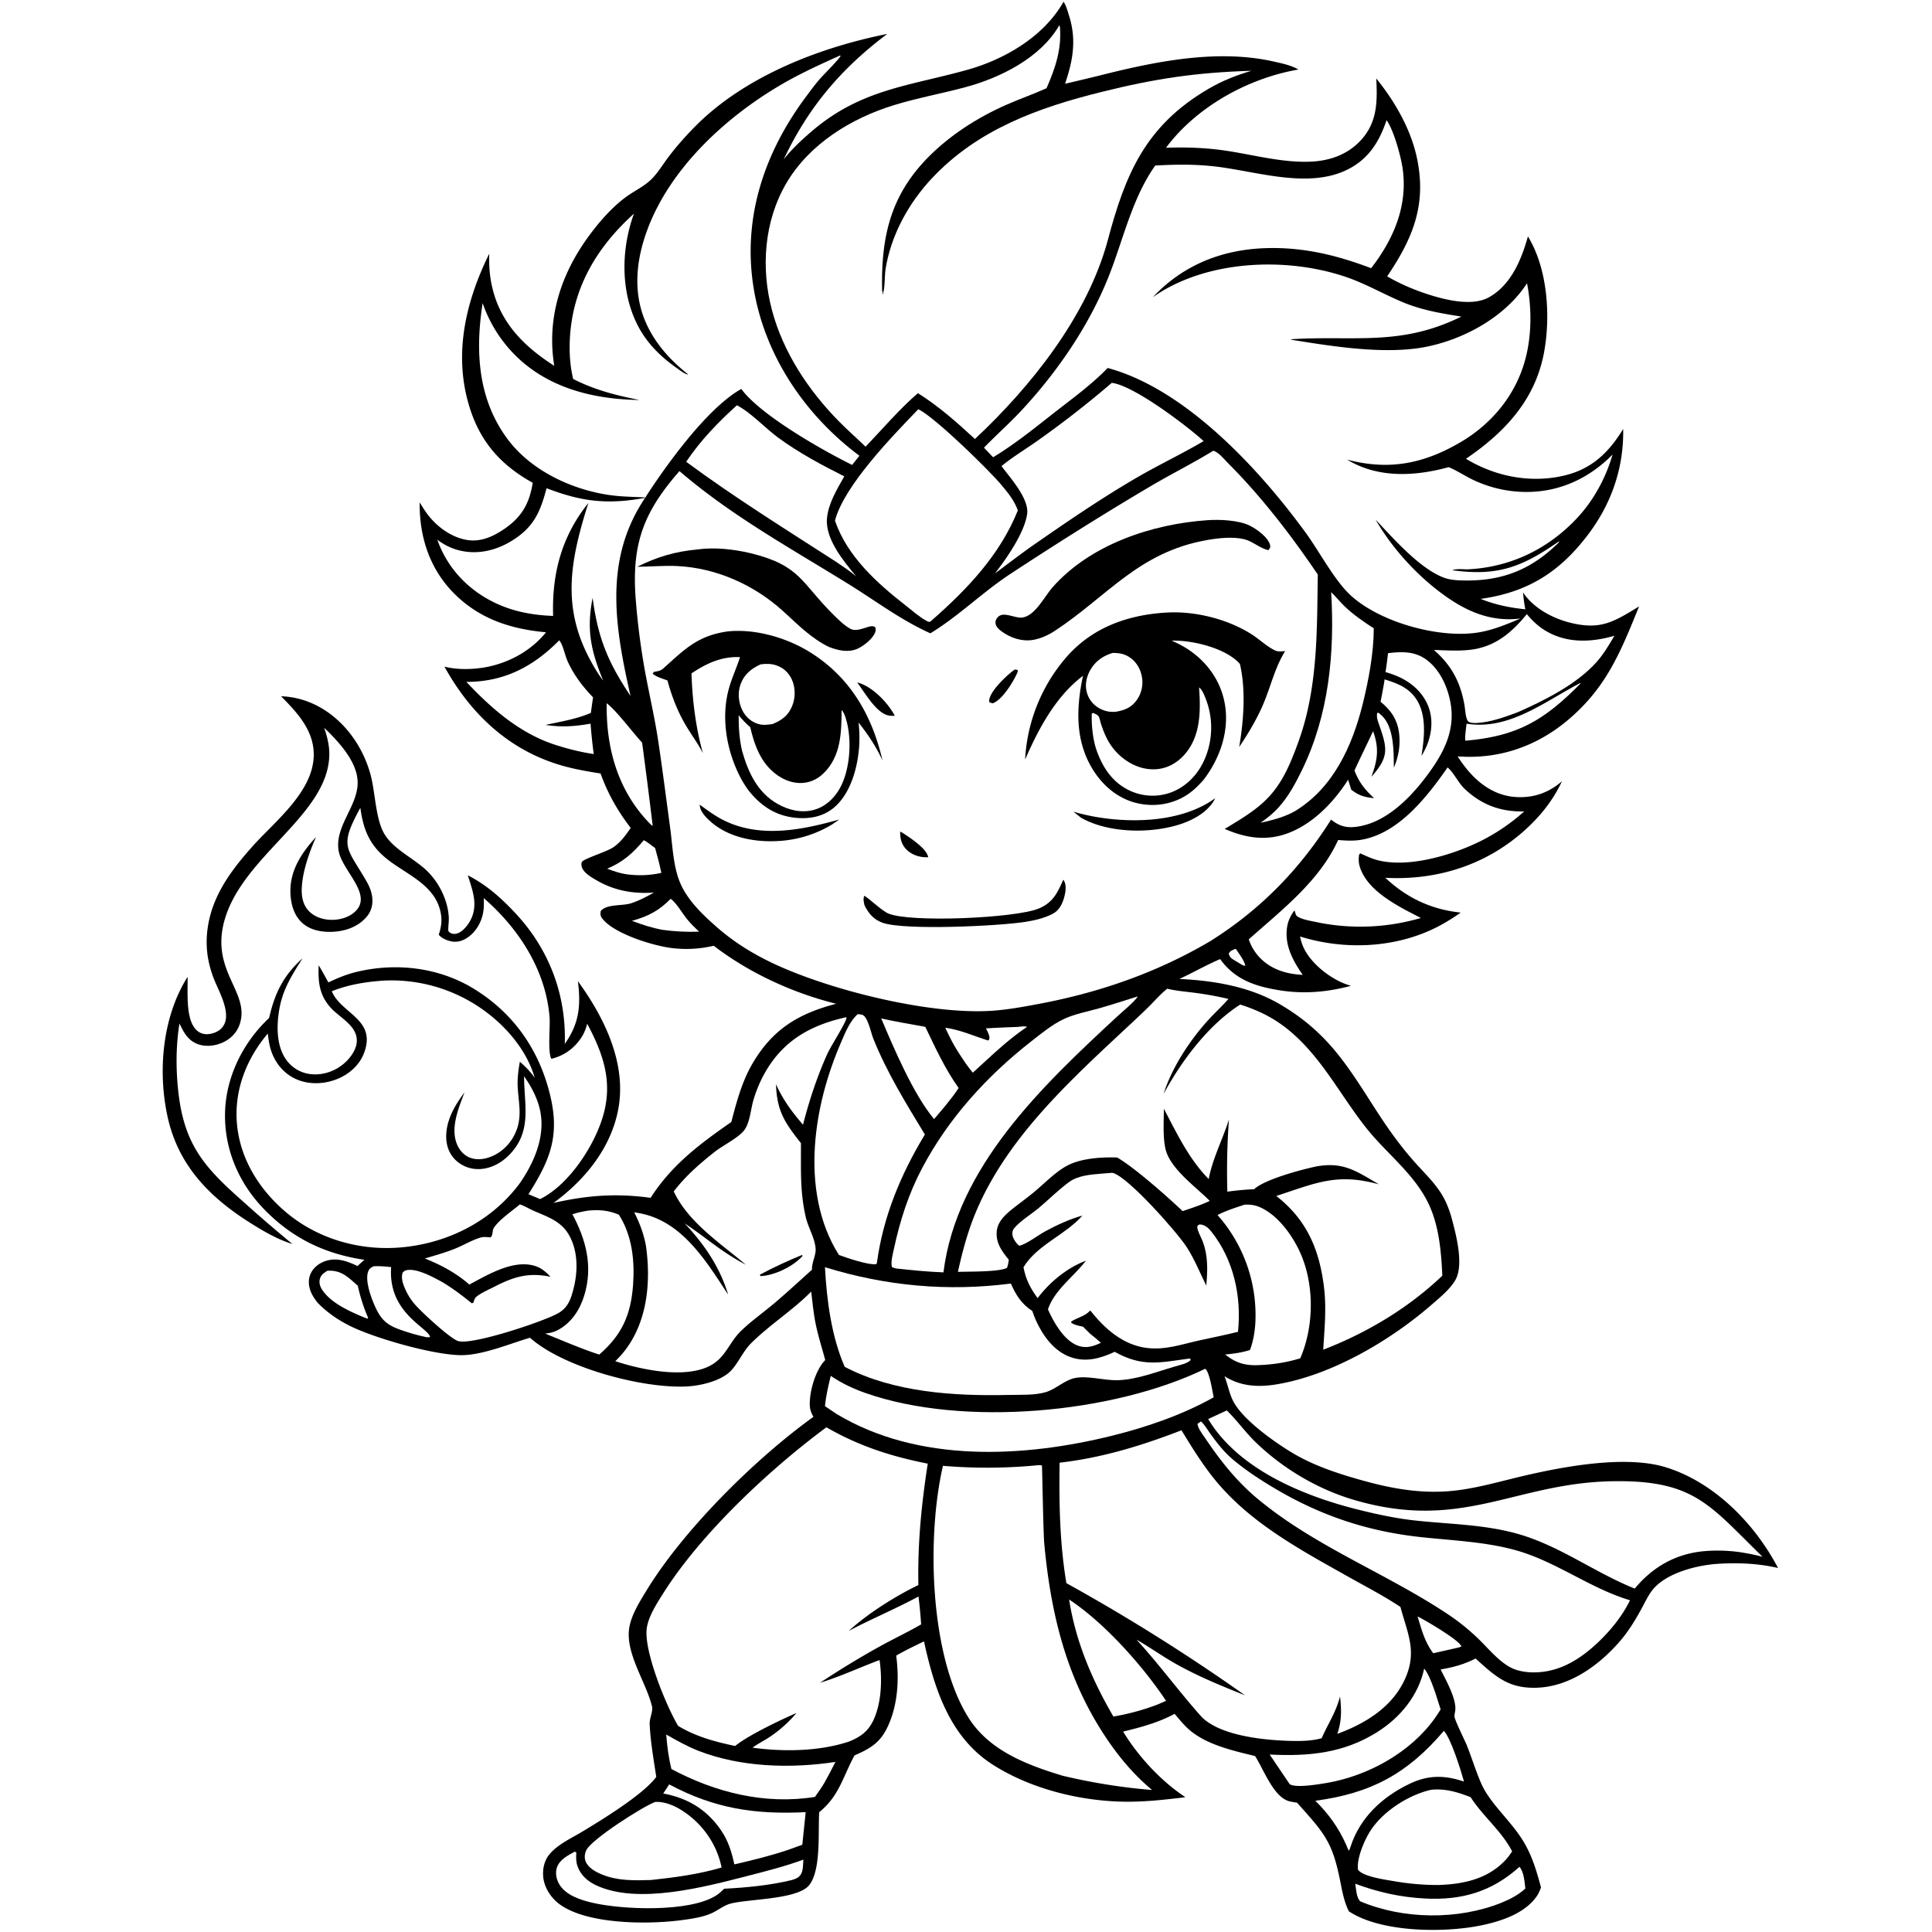 <svg version="1.1" xmlns="http://www.w3.org/2000/svg" style="display: block;" viewBox="0 0 2048 2048" width="1024" height="1024">
<path transform="translate(0,0)" fill="rgb(255,255,255)" d="M 0 0 L 2048 0 L 2048 2048 L 0 2048 L 0 0 z"/>
<path transform="translate(0,0)" fill="rgb(0,0,0)" d="M 1127.43 1.812 C 1127.77 2.357 1128.13 2.886 1128.44 3.446 C 1130.52 7.197 1131.9 12.368 1133.2 16.478 C 1141.31 41.957 1137.46 64.158 1128.97 88.807 A 2560.31 2560.31 0 0 0 1175.63 77.548 C 1231.46 63.862 1293.67 52.33 1350.59 65.316 C 1358.95 67.225 1368.92 69.23 1376.32 73.715 C 1323.26 82.836 1268.44 113.067 1236.02 156.633 C 1257.82 155.868 1279.25 156.613 1300.87 159.939 C 1329.81 164.393 1359.42 172.526 1388.88 171.378 C 1409.34 170.581 1428.48 163.992 1442.58 148.643 C 1460.15 129.527 1460.12 107.631 1458.91 83.197 C 1479.17 108.229 1496.35 138.218 1502.55 170.092 C 1512.02 218.733 1496.95 253.561 1470.46 292.946 C 1484.65 301.275 1500.84 308.025 1516.5 312.875 C 1534.17 318.345 1561.11 324.698 1578.19 315.222 C 1601.79 302.136 1612.78 275.218 1619.67 250.639 C 1640.67 284.843 1643.91 335.505 1636.66 374.083 C 1627.26 424.166 1594.81 458.564 1553.99 486.332 C 1585.11 505.194 1622.61 512.572 1658.41 504.036 C 1687.54 497.089 1705.45 479.559 1720.64 454.745 C 1721.39 495.772 1708.26 533.83 1683.51 566.565 C 1653.2 606.655 1619.25 627.865 1569.56 634.851 C 1585.15 641.111 1600.3 644.164 1616.97 645.887 C 1615.64 639.93 1615.05 634.014 1614.47 627.951 C 1625.45 644.627 1645.72 655.438 1664.75 660.156 C 1696.82 668.11 1710.64 659.169 1737.5 642.835 C 1718.29 689.973 1703.67 727.474 1663.75 761.832 C 1630.08 790.821 1589.61 805.121 1545.16 801.782 A 134.038 134.038 0 0 0 1556.58 817.307 C 1569.6 832.456 1585.99 843.394 1606.34 844.834 C 1625.17 846.166 1641.64 840.498 1655.77 828.11 C 1646.13 848.643 1632.71 865.409 1615.84 880.499 C 1574.89 917.121 1523.17 933.378 1468.55 930.497 C 1491.09 951.821 1517.57 964.208 1548.41 967.361 A 213.844 213.844 0 0 1 1525.36 981.671 C 1480.74 1005.15 1425.76 1007.61 1378.09 992.712 C 1379.33 998.346 1381 1003.46 1383.92 1008.46 C 1393.45 1024.77 1413.99 1040.14 1432.15 1044.98 C 1407.07 1051.71 1382.21 1053.88 1356.44 1049.76 C 1330.5 1045.61 1309.23 1038.51 1293.36 1016.68 C 1278.77 1022.95 1264.66 1031 1250.22 1037.74 C 1286.4 1039.45 1324.1 1045.65 1355.92 1064.08 C 1375.65 1075.51 1392.78 1088.96 1408.19 1105.85 C 1435.89 1136.21 1454.6 1173.78 1479.18 1206.65 C 1485.98 1215.76 1493.16 1224.74 1500.76 1233.18 C 1509.72 1243.12 1519.59 1252.68 1526.94 1263.91 C 1533 1273.16 1536.71 1283.16 1539.5 1293.81 C 1543.88 1310.49 1551.98 1341.83 1542.39 1357.51 C 1536.41 1367.28 1526.41 1375.35 1517.83 1382.82 C 1476.3 1418.96 1419.41 1452.88 1365.49 1465.06 C 1341.75 1470.43 1319.32 1472.21 1298.03 1458.87 C 1301.61 1467.78 1303.13 1477.75 1307.74 1486.2 C 1318.29 1505.51 1350.27 1528.13 1368.83 1539.42 C 1390.89 1552.84 1414.9 1560.93 1439.57 1568.02 C 1469.88 1576.72 1499.41 1582.72 1531.18 1581.03 C 1558.54 1579.57 1585.22 1571.59 1611.74 1565.28 C 1655.11 1554.96 1722.6 1541.99 1765.9 1555.41 C 1817.44 1571.37 1860.27 1615.39 1884.81 1662.15 C 1864.14 1657.27 1841.97 1656.37 1820.85 1657.73 C 1798.7 1659.16 1765.36 1667.46 1751.18 1686.1 C 1746.78 1691.89 1743.55 1698.95 1740.06 1705.34 C 1732.93 1718.38 1725.53 1730.41 1715.6 1741.58 C 1693.92 1765.98 1664.1 1787.37 1630.48 1789 C 1599.71 1790.49 1585.77 1777.71 1564.2 1758.11 C 1552.06 1764.25 1540.5 1767.47 1527.11 1769.68 C 1532.57 1780.81 1544.87 1802.09 1542.46 1814.39 C 1542.2 1815.75 1541.61 1818.42 1541.81 1819.76 C 1542.55 1824.58 1552.6 1844.4 1555 1850.41 C 1560.18 1863.38 1564.21 1876.84 1569.78 1889.66 C 1571.6 1893.84 1573.62 1897.72 1576.12 1901.54 C 1588.41 1920.33 1605.42 1935.05 1616.62 1954.93 C 1624.82 1969.5 1629.21 1984.75 1633.53 2000.76 C 1632.34 2003.91 1631.13 2006.98 1629.23 2009.78 C 1616.42 2028.67 1590.25 2036.94 1569.04 2041.2 C 1530.22 2049.01 1463.85 2048.57 1429.87 2026.08 C 1424.62 2015.73 1422.57 2003.45 1420.29 1992.16 C 1411.98 1950.98 1402.56 1942.04 1374.97 1910.95 C 1372.37 1910.53 1369.74 1910.14 1367.18 1909.54 C 1350.08 1905.56 1339.58 1875.61 1330.44 1861.48 C 1307.34 1855.85 1279.78 1849.76 1261.25 1834.12 C 1255.29 1829.09 1250.21 1822.64 1245.11 1816.75 C 1227.98 1826.03 1209.36 1831 1190.56 1835.55 C 1206.66 1862.08 1230.83 1888.09 1256.57 1905.12 C 1235.44 1907.71 1214.16 1910.11 1192.84 1909.88 C 1145.16 1909.37 1092.47 1896.32 1052.13 1870.46 C 1006.71 1841.33 990.367 1789.86 979.462 1739.92 C 969.522 1744.74 959.581 1749.48 950.003 1755.01 C 953.082 1777.87 951.977 1803.07 943.426 1824.71 C 935.365 1845.11 925.708 1852.3 905.854 1860.76 C 893.357 1883.68 889.751 1903.61 868.415 1921 C 867.002 1941.65 870.671 1982.28 857.713 1998.38 C 845.398 2013.67 793.395 2012.86 774.248 2017.95 C 767.549 2019.73 761.242 2024.86 754.923 2027.82 C 745.351 2032.3 732.88 2034.06 722.473 2035.44 C 686.855 2040.19 620.387 2040.2 591.681 2017.42 C 583.467 2010.9 576.995 2000.54 575.886 1990 C 574.984 1981.44 576.875 1972.36 582.462 1965.63 C 591.265 1955.02 605.763 1948.55 617.392 1941.53 C 638.913 1928.54 680.238 1903.23 694.874 1884.67 C 695.147 1884.32 695.412 1883.97 695.681 1883.62 C 692.878 1865.17 689.503 1846.14 688.673 1827.51 C 688.408 1821.56 692.062 1815.01 691.274 1809.33 C 691.191 1808.74 690.966 1808.17 690.817 1807.59 C 684.313 1782.17 662.491 1751.87 667.114 1725.05 C 669.417 1711.69 678.208 1697.64 685.154 1686.25 C 724.699 1621.41 800.545 1546.33 862.31 1501.88 C 859.972 1497.97 858.539 1494.12 858.401 1489.53 C 857.959 1474.87 864.509 1452.17 874.784 1441.72 C 871.428 1429.12 867.391 1416.72 864.757 1403.93 C 862.403 1392.5 861.297 1380.72 859.903 1369.14 C 840.222 1389.08 816.184 1404.07 796.346 1423.73 C 787.858 1432.15 783.376 1443.48 775.487 1452.32 C 765.236 1463.79 742.959 1468.91 728.04 1469.69 C 681.383 1472.14 597.411 1449.77 561.788 1418.06 C 540.041 1424.5 511.24 1436.68 488.666 1436.53 C 459.314 1436.34 395.959 1418.27 369.964 1405.03 C 357.603 1398.73 346.783 1391.18 337.017 1381.33 C 334.073 1377.72 331.334 1373.81 329.567 1369.48 C 326.981 1363.14 326.435 1356.21 329.405 1349.89 C 332.34 1343.65 338.124 1339.18 344.543 1336.92 C 356.685 1332.63 368.08 1336.87 379.056 1342.07 C 381.339 1339.75 383.839 1337.62 386.258 1335.44 C 343.791 1329.13 308.964 1312.15 279.091 1280.93 C 252.482 1253.12 237.382 1217.09 238.582 1178.46 C 239.751 1140.87 257.934 1104.68 285.263 1079.12 C 291.356 1052.53 300.23 1034.42 320.637 1015.85 C 309.719 1033.48 300.212 1047.73 296.326 1068.62 C 293.08 1086.06 292.609 1108.27 303.346 1123.29 A 36.631 36.631 0 0 0 328.785 1138.56 C 341.348 1140.16 354.365 1135.94 364.036 1127.88 C 370.845 1122.19 377.789 1113.22 378.213 1104 C 378.977 1087.36 360.282 1078.95 350.644 1068.33 C 338.327 1054.76 337.092 1040.65 337.821 1023.27 C 341.466 1029.18 344.737 1035.32 348.086 1041.4 C 357.547 1036.94 366.954 1032.97 377.141 1030.46 C 419.502 1020.02 465.292 1025.38 502.566 1048.31 C 545.202 1074.55 572.453 1114.25 583.664 1163.05 C 593.393 1205.39 582.396 1230.74 560.193 1265.92 L 572.465 1271.07 C 572.836 1270.9 573.212 1270.74 573.576 1270.55 C 603.39 1255.27 629.702 1215 639.061 1183.64 C 649.916 1147.25 639.712 1117.54 622.457 1085.21 C 621.243 1089.81 619.729 1094.15 617.25 1098.25 C 609.845 1110.48 598.403 1119.07 584.472 1122.39 C 580.448 1115.66 583.323 1088.27 582.598 1078.8 C 578.758 1028.6 550.011 984.288 512.828 952.058 C 512.964 956.284 513.01 960.494 512.533 964.703 C 511.282 975.739 505.618 986.515 496.619 993.157 C 491.45 996.973 485.469 999.083 479.023 998.011 C 474.486 997.257 467.756 994.593 465.087 990.727 C 467.518 983.805 468.623 976.519 467.452 969.22 C 462.678 939.467 433.823 928.4 412.651 912.468 C 392.439 897.258 385.317 880.815 381.988 856.258 C 359.295 897.878 367.25 897.611 388.092 933.459 C 391.666 939.606 394.399 946.163 394.751 953.347 C 395.113 960.716 392.922 967.2 387.946 972.677 C 378.839 982.702 365.978 987.092 352.759 987.732 C 341.067 988.298 328.636 986.136 319.842 977.83 C 311.421 969.876 308.305 958.037 307.871 946.784 C 306.954 923.064 319.657 904.062 334.973 887.298 C 327.922 903.302 320.714 923.523 319.903 941.026 C 319.492 949.887 320.937 958.951 327.258 965.598 C 333.355 972.009 342.272 974.906 350.962 975.061 C 360.239 975.227 370.205 972.513 376.93 965.839 C 395.165 947.744 362.576 922.933 358.965 901.907 C 354.521 876.03 379.337 854.594 379.119 829.44 C 378.927 807.248 358.545 785.856 343.695 771.509 C 347.043 781.532 349.463 791.068 349.042 801.729 C 346.566 864.36 258.348 906.747 238.386 974.126 C 221.988 1029.48 265.564 1051.25 254.086 1085.78 C 251.293 1094.18 245.042 1100.75 237.143 1104.6 C 228.82 1108.66 218.315 1110.11 209.519 1106.74 C 199.066 1102.74 194.758 1094.37 190.229 1084.92 C 186.526 1108.01 186.391 1132.09 188.816 1155.32 C 194.925 1213.84 216.623 1237.46 259.026 1274.86 A 1528.57 1528.57 0 0 0 310.006 1318.72 C 294.177 1313.85 279.685 1305.36 265.719 1296.59 C 222.546 1269.47 189.33 1235.84 177.868 1184.81 C 166.974 1136.3 171.935 1078.11 198.847 1035.51 C 199.213 1050.73 196.725 1077.53 206.49 1089.97 C 209.322 1093.58 213.203 1095.89 217.815 1096.24 C 223.188 1096.66 230.072 1094.42 234.034 1090.74 C 247.976 1077.8 232.242 1051.76 226.798 1037.78 A 115.518 115.518 0 0 1 220.494 1015.5 C 217.199 996.376 219.798 976.513 226.72 958.496 C 235.619 935.334 251.347 915.433 267.763 897.079 C 291.655 870.366 332.497 839.036 332.593 799.988 C 332.656 774.124 315.003 755.292 297.943 738.065 C 345.854 739.726 382.562 779.23 393.474 823.865 C 397.821 841.644 398.341 868.661 407.454 883.984 C 417.561 900.977 439.819 910.213 453.6 924.126 C 465.879 936.523 474.687 954.559 475.722 972.1 C 475.988 976.605 475.166 981.163 475.154 985.698 C 475.15 986.963 475.627 987.64 476.706 988.424 C 478.762 989.918 481.056 990.289 483.495 989.791 C 489.767 988.51 495.455 981.415 498.353 976.153 C 507.305 959.899 501.006 944.117 495.928 927.902 C 515.765 938 531.376 951.99 546.485 968.162 C 582.15 1006.34 600.377 1054.64 598.688 1106.6 C 613.979 1084.95 615.864 1066.02 612.599 1040.12 C 639.941 1077.62 663.608 1125.28 655.869 1172.98 C 648.989 1215.38 620.639 1250.5 586.704 1275.16 C 622.602 1267.09 653.136 1264.71 689.683 1269.75 C 712.009 1234.86 741.806 1212.61 775.235 1189.37 C 780.885 1167.73 786.529 1146.28 798.005 1126.85 C 819.357 1090.7 846.804 1074.31 886.437 1064.04 C 840.496 1052.71 794.018 1031.28 756.587 1002.55 A 126.784 126.784 0 0 1 714.045 1005.19 C 693.889 1003.19 650.653 989.963 638.305 973.501 C 636.311 970.844 636.341 968.969 636.792 965.795 C 642.766 958.147 659.724 960.46 668.71 957.583 C 677.319 954.826 685.368 950.58 693.201 946.143 C 671.958 947.714 651.868 944.302 633.217 933.611 C 627.59 930.385 617.772 925.069 616.524 918.114 C 616.3 916.865 616.111 914.626 616.977 913.495 C 619.67 909.976 643.368 902.783 650.025 898.232 C 657.908 892.841 663.262 885.408 668.59 877.649 C 654.559 859.355 644.464 841.596 636.621 819.934 C 622.834 817.746 609.029 815.389 595.599 811.517 C 539.609 795.375 498.894 756.911 471.128 706.666 C 482.401 709.511 494.694 709.71 506.208 708.51 C 533.915 705.622 561.241 692.112 578.774 670.248 C 540.984 666.804 507.567 655.916 480.439 628.133 C 455.097 602.179 444.406 568.304 444.88 532.572 C 446.917 535.877 448.959 539.199 451.162 542.397 C 461.247 557.034 477.437 569.487 495.28 572.412 C 510.239 574.865 524.186 568.099 536.062 559.67 C 553.739 547.124 561.25 532.958 564.747 511.791 C 532.679 494.023 510.874 470.742 499.013 435.567 C 479.812 378.625 492.829 321.296 518.63 268.931 C 518.203 280.586 518.944 291.815 521.471 303.232 C 530.043 341.963 555.23 367.082 587.561 387.803 C 579.943 341.816 592.104 297.872 617.845 259.282 C 629.766 241.411 646.807 220.793 664.482 208.153 C 672.717 202.263 682.397 197.727 689.764 190.745 C 697.126 183.768 702.804 174.004 708.952 165.936 C 717.385 154.869 726.784 144.26 736.552 134.357 C 789.071 81.118 868.201 50.401 940.54 35.959 C 891.528 72.794 857.102 113.412 830.757 168.942 C 839.473 157.903 849.993 148.143 860.673 139.009 C 912.71 94.502 963.529 91.287 1025.32 74.039 C 1065.1 62.939 1106.55 38.75 1127.43 1.812 z"/>
<path transform="translate(0,0)" fill="rgb(255,255,255)" d="M 1309.36 1005.89 L 1310.4 1006.29 C 1313.38 1011.1 1319.14 1018.3 1320.09 1023.77 L 1317.53 1023.31 A 597.622 597.622 0 0 1 1308.77 1018.06 C 1305.3 1015.92 1303.5 1014.84 1302.54 1010.76 C 1304.43 1007.64 1306.1 1007.39 1309.36 1005.89 z"/>
<path transform="translate(0,0)" fill="rgb(255,255,255)" d="M 1502.69 1713.52 C 1504.57 1714.45 1506.4 1715.43 1508.24 1716.44 C 1514.3 1719.78 1547.29 1738.98 1549.12 1745.31 L 1546.72 1746.31 A 2745.57 2745.57 0 0 1 1519.28 1752.49 C 1510.23 1740.31 1507.01 1727.79 1502.69 1713.52 z"/>
<path transform="translate(0,0)" fill="rgb(255,255,255)" d="M 710.961 952.759 C 717.218 957.288 723.181 968.071 728.237 974.284 C 732.156 979.102 736.546 983.367 741.064 987.617 C 727.938 988.053 715.254 987.455 702.243 985.661 C 691.074 983.616 680.513 980.148 669.922 976.107 C 686.976 971.392 698.513 965.427 710.961 952.759 z"/>
<path transform="translate(0,0)" fill="rgb(255,255,255)" d="M 682.477 890.636 C 686.491 892.615 690.667 896.36 694.45 898.966 C 696.963 907.71 699.211 916.386 701.056 925.298 C 688.454 928.068 676.728 928.424 663.963 926.752 C 656.938 925.725 650.261 923.355 643.646 920.871 C 660.485 913.732 670.727 904.528 682.477 890.636 z"/>
<path transform="translate(0,0)" fill="rgb(255,255,255)" d="M 347.073 1347.05 C 361.871 1346.19 368.844 1353.74 379.167 1362.85 L 378.936 1361.27 A 182.858 182.858 0 0 0 390.268 1397.05 L 389.452 1397.83 L 385.763 1396.46 C 370.779 1390.1 350.581 1381.31 341.384 1366.99 C 339.228 1363.63 338.009 1359.72 339.077 1355.76 C 340.274 1351.32 343.351 1349.36 347.073 1347.05 z"/>
<path transform="translate(0,0)" fill="rgb(255,255,255)" d="M 1674.85 724.164 L 1675.34 724.643 C 1636.68 763.734 1608.76 780.39 1553.28 785.203 C 1552.7 779.618 1554.09 772.828 1554.62 767.173 C 1600.05 774.324 1637.31 743.636 1674.85 724.164 z"/>
<path transform="translate(0,0)" fill="rgb(255,255,255)" d="M 1078.89 1088.59 C 1082.2 1088.23 1085.55 1087.53 1088.8 1088.51 C 1068.03 1102.32 1049.7 1120.4 1031.21 1137.08 C 1025.58 1130.27 1020.72 1123.02 1016 1115.56 C 1010.6 1107.28 1006.18 1098.41 1002.04 1089.45 C 1018.7 1091.88 1031.65 1098.03 1047.42 1102.96 C 1048.68 1102.3 1048.54 1101.49 1048.96 1100.19 C 1048.47 1096.39 1046.86 1093.5 1045.12 1090.12 A 1310.35 1310.35 0 0 1 1078.89 1088.59 z"/>
<path transform="translate(0,0)" fill="rgb(255,255,255)" d="M 396.227 1342.29 C 402.499 1341.99 408.413 1342.49 414.642 1343.19 C 410.999 1392.26 454.636 1407.48 455.906 1417.48 L 452.343 1417.53 A 220.401 220.401 0 0 1 427.315 1410.61 C 413.192 1405.87 405.742 1401.62 398.956 1387.84 C 394.349 1378.48 386.11 1357.33 390.523 1347.28 C 391.801 1344.37 393.55 1343.55 396.227 1342.29 z"/>
<path transform="translate(0,0)" fill="rgb(255,255,255)" d="M 643.127 745.46 C 653.878 753.681 670.264 776.035 680.644 787.155 A 5950.08 5950.08 0 0 1 691.886 875.488 C 690.363 874.507 690.663 874.834 689.604 873.763 C 655.171 838.922 642.377 793.661 643.127 745.46 z"/>
<path transform="translate(0,0)" fill="rgb(255,255,255)" d="M 1610.69 1978.89 C 1615.38 1984.14 1616.15 1995.04 1616.94 2001.89 C 1609.87 2008.53 1600.7 2013.28 1591.78 2016.89 C 1545.77 2035.5 1487.23 2034.8 1441.69 2015.39 C 1437.79 2011.07 1437.49 2002.41 1436.64 1996.84 C 1461.09 2005.91 1484.45 2011.13 1510.6 2012.5 C 1549.65 2014.56 1581.54 2005.22 1610.69 1978.89 z"/>
<path transform="translate(0,0)" fill="rgb(255,255,255)" d="M 934.124 1079.62 C 949.543 1083.1 965.325 1085.61 980.872 1088.51 C 991.52 1110.79 1001.82 1133.15 1016.19 1153.34 C 1011.79 1160.12 1006.87 1166.32 1001.78 1172.58 L 990.173 1186.28 C 968.183 1159.97 947.589 1111.41 934.124 1079.62 z"/>
<path transform="translate(0,0)" fill="rgb(255,255,255)" d="M 1530.57 1834.77 C 1538 1842.56 1548.61 1876.67 1551.9 1888.54 C 1531.21 1881.58 1513.89 1881.41 1494.01 1890.99 C 1465.25 1904.85 1441.78 1926.52 1431.72 1957.34 C 1431.08 1959.28 1431.02 1960.2 1429.6 1961.78 L 1426.87 1955.27 C 1418.95 1937.44 1408.17 1922.57 1394.33 1908.88 C 1453.56 1900.99 1492.13 1880 1530.57 1834.77 z"/>
<path transform="translate(0,0)" fill="rgb(255,255,255)" d="M 609.324 1962.81 C 609.953 1963 610.413 1963.55 610.937 1963.95 C 610.58 1968.72 610.533 1973.42 612.09 1978.01 C 615.345 1987.6 622.895 1994.29 631.878 1998.49 C 676.251 2019.24 746.887 2000.26 792.613 1988.51 C 812.698 1983.35 832.097 1978.46 851.591 1971.27 C 851.282 1975.6 851.442 1982.48 849.268 1986.31 C 846.837 1990.59 843.818 1991.49 839.381 1992.92 C 816.097 1998.55 791.597 2000.91 767.714 2002.12 C 764.991 2004.77 762.237 2007.34 759.015 2009.38 C 730.479 2027.43 659.055 2024.37 627.75 2016.95 C 615.167 2013.97 599.512 2009 592.688 1997.11 C 589.77 1992.02 588.434 1985.43 590.314 1979.75 C 593.137 1971.23 601.959 1966.79 609.324 1962.81 z"/>
<path transform="translate(0,0)" fill="rgb(255,255,255)" d="M 709.389 1891.56 C 757.485 1917.22 800.216 1923.6 854.066 1920.96 L 850.479 1955.5 L 834.246 1961.34 C 815.853 1967.42 797.297 1971.98 778.427 1976.32 C 775.553 1963.04 771.981 1951.29 764.185 1939.96 C 749.065 1918 728.857 1905.97 703.059 1901.18 L 709.389 1891.56 z"/>
<path transform="translate(0,0)" fill="rgb(255,255,255)" d="M 1133.32 1695.54 C 1170.84 1720.35 1211.09 1765.52 1236.07 1802.94 L 1226.59 1807.05 A 246.986 246.986 0 0 1 1180.24 1819.6 C 1157.66 1780.78 1140.23 1740.16 1133.32 1695.54 z"/>
<path transform="translate(0,0)" fill="rgb(255,255,255)" d="M 706.21 1838.68 C 717.391 1845.02 728.311 1851.22 740.323 1855.92 C 785.128 1873.43 838.431 1874.93 885.584 1867.7 C 881.933 1875.11 878.046 1882.35 874.051 1889.58 C 870.997 1894.86 867.361 1899.81 863.892 1904.81 C 810.871 1913.26 758.509 1900.2 711.755 1875.26 C 708.67 1863.13 707.232 1851.12 706.21 1838.68 z"/>
<path transform="translate(0,0)" fill="rgb(255,255,255)" d="M 1509.7 1768.79 C 1516.85 1777.21 1523.37 1800.58 1527.13 1812.08 C 1525.13 1815.24 1523.11 1818.41 1520.94 1821.46 C 1495.19 1857.7 1450.2 1882.39 1406.95 1889.88 C 1399.19 1891.23 1373.44 1895.75 1367.1 1891.25 L 1345.88 1859.87 C 1387.3 1861.98 1424.64 1858.53 1460.49 1835.7 C 1484.71 1820.27 1503.55 1797.2 1509.7 1768.79 z"/>
<path transform="translate(0,0)" fill="rgb(255,255,255)" d="M 623.355 1283.3 C 635.365 1282.18 644.769 1282.91 656.019 1287.63 C 670.152 1309.63 672.941 1336.51 671.083 1362.05 C 668.772 1393.81 659.192 1415.15 635.275 1435.87 C 630.022 1434.37 624.893 1432.35 619.754 1430.5 C 605.686 1425.18 591.781 1419.32 577.849 1413.65 C 582.703 1413.15 586.646 1412.36 591.001 1410.09 C 605.607 1402.47 614.708 1388.5 619.39 1373.09 C 628.697 1342.45 621.327 1314.46 606.819 1287.21 C 612.304 1285.3 617.651 1284.28 623.355 1283.3 z"/>
<path transform="translate(0,0)" fill="rgb(255,255,255)" d="M 592.812 678.745 C 596.754 683.282 598.807 694.442 601.456 700.406 C 608.033 715.216 617.458 727.592 628.648 739.203 L 626.31 755.741 C 610.569 762.435 594.839 764.796 578.287 768.449 C 595.181 771.038 609.257 770.062 626.024 767.112 A 530.925 530.925 0 0 0 629.402 799.322 C 615.958 797.342 603.221 794.179 590.276 790.085 C 551.839 778.13 521.353 751.567 494.365 722.813 A 73.636 73.636 0 0 0 496.48 722.816 C 535.518 722.305 565.869 706.129 592.812 678.745 z"/>
<path transform="translate(0,0)" fill="rgb(255,255,255)" d="M 694.684 1910.08 C 704.741 1909.55 715.277 1914.16 723.586 1919.57 C 744.917 1933.44 759.85 1954.84 764.944 1979.64 C 740.385 1986.86 715.485 1990.17 690.102 1992.88 C 672.673 1993.44 654.723 1993.87 638.297 1987.12 C 631.707 1984.41 623.386 1980.1 620.733 1973.02 C 619.262 1969.09 619.753 1964.96 621.53 1961.23 C 627.005 1949.72 681.594 1914.79 694.684 1910.08 z"/>
<path transform="translate(0,0)" fill="rgb(255,255,255)" d="M 1411.09 627.711 C 1416.06 632.457 1420.31 637.868 1425.26 642.65 C 1434.78 651.844 1445.24 658.864 1456.25 666.086 C 1456.23 692.279 1450.76 721.284 1444.43 746.693 C 1433.36 791.143 1413.11 835.382 1372.73 859.829 C 1361.27 866.332 1348.99 869.309 1336.28 872.204 C 1343.39 867.178 1349.7 862.208 1355.53 855.715 C 1365.85 844.207 1373.27 830.421 1380.02 816.607 C 1408.72 757.788 1414.96 692.253 1411.09 627.711 z"/>
<path transform="translate(0,0)" fill="rgb(255,255,255)" d="M 1319.16 1277.03 C 1324.97 1276.68 1330.31 1277.37 1335.67 1279.73 C 1355.86 1288.61 1372.3 1312.56 1380.19 1332.42 C 1393.3 1365.42 1392.45 1407.31 1378.33 1439.87 C 1362.55 1444.66 1347.21 1446.83 1330.74 1447.19 C 1317.58 1447.14 1308.88 1443.84 1298.73 1435.81 C 1307.77 1434.99 1316.4 1433.84 1325.06 1431.02 C 1328.49 1421.68 1330.2 1411.84 1330.74 1401.92 A 159.963 159.963 0 0 0 1290.63 1287.99 C 1299.64 1283.32 1309.55 1280.24 1319.16 1277.03 z"/>
<path transform="translate(0,0)" fill="rgb(255,255,255)" d="M 1618.48 650.982 C 1624.83 658.763 1631.93 665.178 1640.76 670.026 C 1662.75 682.096 1687.99 680.767 1711.36 673.931 C 1705.68 683.597 1699.93 693.358 1692.45 701.764 C 1671.51 725.301 1637.35 742.471 1608.7 755.065 C 1595.3 760.078 1579.88 765.655 1565.48 766.394 C 1562.87 766.528 1557.14 766.572 1555.67 763.864 C 1553.33 759.557 1553.2 751.62 1552.29 746.675 C 1547.83 722.397 1538.47 705.198 1520.01 688.942 C 1532.54 689.437 1545.37 690.253 1557.86 688.892 C 1584.32 686.009 1602.25 671.031 1618.48 650.982 z"/>
<path transform="translate(0,0)" fill="rgb(255,255,255)" d="M 1517.19 1897.22 C 1532.4 1895.76 1544.88 1899.68 1558.92 1905.08 C 1571.91 1925.31 1592.01 1941.19 1602.92 1962.55 C 1600.7 1965.81 1598.46 1969.03 1595.74 1971.9 C 1576.82 1991.89 1551.46 1997.29 1524.93 1998.17 A 268.59 268.59 0 0 1 1478.26 1994.21 C 1468.98 1992.6 1444.82 1989.44 1439.54 1981.94 C 1437.93 1970.22 1446.19 1950.99 1452.42 1941.13 C 1465.64 1920.23 1493.25 1902.51 1517.19 1897.22 z"/>
<path transform="translate(0,0)" fill="rgb(255,255,255)" d="M 781.115 429.622 C 794.999 436.472 811.447 454.069 824.795 463.864 C 846.597 479.863 870.852 492.86 894.964 504.958 C 887.315 518.569 877.866 533.906 876.601 549.792 C 874.85 571.774 894.478 595.021 907.484 610.85 C 900.733 605.271 893.456 600.441 886.229 595.51 C 832.282 560.731 779.11 527.695 727.38 489.515 C 742.508 466.922 761.056 447.787 781.115 429.622 z"/>
<path transform="translate(0,0)" fill="rgb(255,255,255)" d="M 551.063 1276.71 C 555.735 1278.19 560.369 1281.08 564.893 1283.11 C 579.328 1289.59 593.962 1293.78 602.625 1308.29 C 612.753 1325.25 612.783 1346.95 608.085 1365.57 C 605.234 1376.87 602.264 1386.09 591.534 1392.16 C 576.058 1400.91 500.28 1426.18 485.656 1421.58 C 476.996 1418.85 446.605 1390.62 439.809 1382.74 A 62.292 62.292 0 0 1 430.458 1368.44 C 427.745 1362.65 424.616 1355.2 426.885 1348.93 C 428.244 1347.71 428.669 1347.06 430.498 1346.58 C 441.232 1343.76 459.567 1354.05 468.646 1358.96 C 479.901 1365.59 490.004 1373.4 500.16 1381.56 L 501.88 1380.84 C 502.832 1377.41 503.352 1375.59 506.388 1373.49 C 511.835 1369.7 518.475 1366.82 524.386 1363.8 C 545.174 1353.17 560.442 1348.68 583.621 1353.45 C 578.641 1348.43 574.379 1344.31 567.458 1342.07 C 544.432 1334.61 517.065 1351.31 497.527 1361.68 C 483.818 1349.63 467.218 1340.67 450.309 1334.05 C 461.27 1330.75 472.307 1327.77 482.912 1323.41 C 491.558 1319.85 500.555 1314.47 509.445 1311.85 C 512.24 1311.03 515.49 1311.29 518.364 1311.55 L 520.003 1311.71 C 523.092 1308.83 521.403 1304.44 523.724 1301.16 C 530.105 1292.16 542.593 1283.91 551.063 1276.71 z"/>
<path transform="translate(0,0)" fill="rgb(255,255,255)" d="M 1277.53 1450.95 C 1282.21 1454 1285.16 1475 1286.56 1481.19 C 1253.97 1499.56 1215.98 1512.66 1179.76 1521.69 C 1084.75 1545.37 973.43 1550.94 886.786 1498.86 L 874.512 1490.59 C 875.5 1479.9 878.093 1468.88 880.656 1458.48 C 892.129 1466.35 904.88 1472.28 917.989 1476.85 C 1021.19 1512.86 1179.99 1498.42 1277.53 1450.95 z"/>
<path transform="translate(0,0)" fill="rgb(255,255,255)" d="M 1534.53 813.511 C 1541.49 819.563 1545.7 829.747 1552.8 836.43 C 1570.85 853.415 1591.19 860.699 1615.72 860.139 C 1596.01 877.702 1575.05 890.451 1550.38 900.001 C 1524.5 910.02 1489.5 918.577 1461.79 912.207 C 1454.85 910.612 1448.35 907.431 1441.86 904.556 L 1440.71 905.972 C 1439.98 910.816 1440.15 914.969 1441.72 919.661 C 1450.34 945.581 1483.74 961.55 1506.24 973.083 A 228.332 228.332 0 0 1 1399.23 978.244 C 1392.29 976.617 1382.03 975.416 1375.99 971.908 C 1373.62 970.533 1373.63 969.396 1372.82 966.876 L 1372.23 965.019 C 1368.51 969.728 1365.5 975.982 1364.51 981.909 C 1361.24 1001.42 1370.24 1018 1380.94 1033.39 C 1370.34 1032.9 1359.83 1030.88 1350.29 1026.07 C 1337.78 1019.78 1328.11 1009.03 1323.77 995.727 C 1358.57 964.732 1398.77 933.94 1418.48 890.426 C 1426.94 891.178 1435.27 891.584 1443.67 890.078 C 1483.08 883.017 1513.01 844.299 1534.53 813.511 z"/>
<path transform="translate(0,0)" fill="rgb(255,255,255)" d="M 1178.54 405.841 C 1201.44 408.499 1257.3 450.635 1275.91 467.573 C 1252.79 481.231 1228.34 492.722 1205.08 506.268 C 1167.31 528.268 1131.36 552.851 1095.49 577.777 C 1081.64 587.445 1068.21 597.841 1054.65 607.926 C 1067.04 591.779 1085.59 565.61 1088.76 545.199 C 1091.32 528.734 1070.6 506.313 1061.64 494.086 C 1073.89 483.989 1088.26 475.509 1101.21 466.231 A 1061.54 1061.54 0 0 0 1178.54 405.841 z"/>
<path transform="translate(0,0)" fill="rgb(255,255,255)" d="M 1205.91 1056.29 C 1204.98 1059.78 1187.22 1074.77 1183.81 1077.94 C 1105.47 1150.57 1014.09 1236.68 1000.1 1348.76 C 983.27 1348.11 966.554 1346.49 949.822 1344.64 C 948.159 1344.26 947.025 1343.86 945.496 1343.17 C 943.971 1337.7 946.509 1328.89 947.685 1323.41 C 954.1 1293.52 963.243 1265.17 977.602 1238.05 C 1005.53 1185.33 1046.14 1140.66 1092.97 1104.03 C 1103.65 1095.67 1114.75 1086.49 1126.99 1080.55 C 1138.68 1074.88 1152.77 1072.33 1165.26 1068.81 C 1178.9 1064.97 1192.36 1060.46 1205.91 1056.29 z"/>
<path transform="translate(0,0)" fill="rgb(255,255,255)" d="M 909.238 1075.03 C 910.759 1075.2 912.575 1075.27 914.028 1075.73 C 919.983 1077.63 923.159 1094.53 925.551 1100.52 C 940.037 1136.82 960.242 1169.34 980.402 1202.63 C 954.819 1244.97 936.202 1289.46 929.543 1338.79 L 928.882 1340.04 C 920.732 1341.29 897.743 1333.44 889.312 1330.32 C 867.646 1296.23 861.237 1254.63 863.854 1214.87 C 866.373 1176.6 876.729 1139 891.972 1103.93 C 896.271 1094.04 900.983 1082.28 909.238 1075.03 z"/>
<path transform="translate(0,0)" fill="rgb(255,255,255)" d="M 1300.43 1495.12 C 1311.08 1505.37 1319.83 1517.88 1330.53 1528.31 C 1359.26 1556.33 1396.42 1578.49 1434.94 1589.85 C 1550.6 1623.99 1605.8 1571.43 1711.03 1570.14 C 1796.15 1569.1 1812.31 1595.63 1868.34 1650.23 C 1860.34 1648.1 1852.42 1646.61 1844.24 1645.33 A 169.434 169.434 0 0 0 1805.51 1644.39 C 1775.91 1647.32 1751.74 1661.19 1732.89 1683.97 C 1690.37 1666.92 1653.77 1638.81 1609.28 1626.07 C 1573.87 1615.94 1536.11 1615.75 1499.74 1611.76 C 1479.39 1609.52 1459.28 1605.16 1439.44 1600.21 C 1381.46 1585.74 1312.64 1557.44 1280.72 1504.24 L 1300.43 1495.12 z"/>
<path transform="translate(0,0)" fill="rgb(255,255,255)" d="M 973.376 433.831 C 973.709 433.98 974.052 434.109 974.375 434.277 C 992.005 443.41 1047.37 497.217 1061.7 514.25 C 1068.53 522.368 1075.51 530.963 1078.95 541.117 C 1059.98 588.181 1025.53 624.409 988.021 657.311 C 987.547 657.738 987.147 658.267 986.599 658.594 C 984.653 659.753 983.846 659.002 982.108 658.079 C 974.43 654.003 966.866 647.154 959.969 641.775 C 929.306 617.863 898.104 589.723 885.106 551.928 C 894.615 514.823 946.619 461.697 973.376 433.831 z"/>
<path transform="translate(0,0)" fill="rgb(255,255,255)" d="M 874.497 1343.3 C 939.121 1363.25 1004.4 1369.25 1071.53 1360.63 C 1076.87 1372.68 1082.92 1382.41 1094.29 1389.7 C 1095.46 1393.03 1096.64 1396.39 1098.09 1399.61 C 1105.46 1415.94 1117.21 1432.29 1134.69 1438.56 C 1151 1444.42 1166.65 1439.97 1181.62 1432.98 C 1211.14 1449.48 1229.74 1444.32 1261.24 1440.04 L 1262.26 1441.43 C 1259.31 1445.44 1250.04 1447.08 1245.3 1448.59 C 1225.71 1454.26 1203.84 1462.97 1183.34 1463.1 C 1169.55 1463.19 1152.63 1458.06 1139.39 1460.78 C 1128.31 1463.06 1119.68 1472.29 1108.87 1475.63 C 1097.1 1479.26 1081.7 1478.41 1069.4 1478.69 C 1011.79 1480.02 947.411 1476.09 895.451 1448.93 C 881.365 1416.86 876.322 1378.02 874.497 1343.3 z"/>
<path transform="translate(0,0)" fill="rgb(255,255,255)" d="M 1273.07 1506.76 C 1276.87 1510.13 1280.06 1515.76 1283.09 1519.91 C 1290.06 1529.49 1297.24 1538.89 1306.3 1546.6 C 1320.41 1558.61 1336.23 1568.87 1352.16 1578.29 C 1400.35 1606.76 1449.77 1623.21 1505.39 1629.31 C 1538.61 1632.95 1572.52 1634.14 1604.96 1642.82 C 1648.7 1654.53 1684.72 1683.43 1727.9 1696.36 C 1719.24 1713.84 1707.34 1728.24 1693.31 1741.66 C 1676.3 1757.48 1656.92 1770.21 1633.28 1772.44 C 1622.55 1773.45 1609.97 1772.44 1600.44 1767.13 C 1587.48 1759.91 1576.93 1746.5 1566.18 1736.28 A 230.746 230.746 0 0 0 1534.19 1710.73 C 1468.84 1667.42 1394.86 1639.79 1333.85 1589.4 C 1311.69 1571.09 1294.16 1549.2 1278.19 1525.45 C 1275.36 1521.25 1269.87 1514.37 1269.38 1509.34 L 1273.07 1506.76 z"/>
<path transform="translate(0,0)" fill="rgb(255,255,255)" d="M 1176.3 1243.44 C 1177.34 1243.34 1178.87 1243.11 1179.92 1243.42 C 1196.44 1248.22 1247.74 1306.18 1257.98 1322.01 C 1266.21 1334.73 1271.96 1349.21 1278.69 1362.77 C 1280.21 1346.5 1280.7 1331.24 1274.81 1315.69 C 1273.15 1311.32 1269.49 1305.34 1269.14 1300.79 C 1269.04 1299.43 1269.9 1299.13 1270.78 1298.23 C 1271.67 1298.06 1272.19 1297.9 1273.16 1298.05 C 1277.83 1298.79 1281.23 1301.98 1284.05 1305.51 C 1307.84 1335.36 1316.23 1374.46 1312.32 1411.79 C 1298.74 1415.17 1285.31 1417.84 1271.65 1420.82 C 1252.86 1424.93 1235.52 1431.3 1215.91 1428.92 C 1190.54 1425.84 1170.96 1408.53 1155.79 1389.17 C 1149.67 1395.53 1142.76 1396.38 1135.66 1400.8 L 1135.54 1402.17 C 1139.27 1404.75 1143.68 1405.35 1148.03 1406.35 L 1155.55 1413.8 C 1159.47 1416.9 1163.26 1420.09 1167.02 1423.38 L 1165.82 1423.95 C 1157.86 1427.68 1150.28 1429.56 1141.81 1426.15 C 1127.58 1420.42 1116.75 1401.39 1110.87 1388 C 1117.55 1367.55 1138.35 1353.21 1151.12 1336.36 C 1150.6 1336.57 1150.09 1336.79 1149.57 1336.99 C 1130.26 1344.6 1112.32 1359.59 1099.9 1376.08 C 1092.08 1365.3 1087.48 1356.48 1084.93 1343.33 C 1099.33 1319.6 1129.28 1309.15 1147.42 1288.53 C 1133.81 1292.35 1120.26 1298.57 1107.86 1305.33 C 1100.32 1309.44 1088.28 1318.81 1080.5 1320.55 C 1077.44 1318.28 1074.09 1313.5 1073.34 1309.74 C 1072.78 1306.92 1073.19 1304.24 1075.08 1301.97 C 1081.65 1294.08 1093.22 1287.13 1101.25 1280.4 C 1111.25 1272.01 1120.58 1262.68 1130.94 1254.75 C 1133.91 1252.48 1136.89 1250.44 1140.39 1249.05 C 1151.4 1244.66 1164.6 1244.51 1176.3 1243.44 z"/>
<path transform="translate(0,0)" fill="rgb(255,255,255)" d="M 896.944 1078.32 L 897.401 1078.71 C 896.874 1084.03 880.649 1108.97 876.809 1117.56 C 865.939 1141.87 857.878 1166.47 851.227 1192.24 C 839.442 1178.61 829.997 1165.85 822.601 1149.34 C 823.458 1177.63 831.865 1190.14 849.012 1211.71 C 849.237 1239.65 847.784 1262.1 854.084 1289.97 C 856.587 1301.04 863.87 1312.59 864.597 1323.76 C 865.023 1330.3 860.898 1337.49 860.736 1344.59 C 860.726 1345.04 860.73 1345.5 860.726 1345.96 C 847.221 1358.06 833.909 1370.5 820.027 1382.15 C 808.707 1391.66 796.335 1400.42 785.686 1410.65 C 772.779 1423.06 769.236 1439.37 752.141 1448.02 C 725.181 1461.66 679.376 1451.86 652.221 1442.92 C 656.259 1439.02 660.124 1434.73 663.475 1430.22 C 686.608 1399.09 690.061 1357.53 684.655 1320.24 C 682.267 1307.53 678.077 1296.57 672.272 1285.04 A 208.918 208.918 0 0 1 680.194 1286.52 C 723.805 1295.7 749.109 1337.65 771.868 1372.37 C 763.085 1343.06 746.535 1318.98 725.793 1296.87 C 749.12 1312.3 764.403 1326.96 790.658 1340.65 C 763.707 1317.92 729.514 1295.68 714.197 1262.97 C 726.526 1246.78 742.232 1233.01 758.223 1220.56 C 766.737 1213.93 784.001 1205.42 789.465 1197.34 C 795.073 1189.05 795.753 1175.95 798.615 1166.32 A 136.487 136.487 0 0 1 814.203 1131.56 C 833.888 1100.66 862.08 1086.06 896.944 1078.32 z"/>
<path transform="translate(0,0)" fill="rgb(0,0,0)" d="M 850.462 1330.2 C 850.516 1331.81 850.82 1331.28 849.96 1332.21 C 840.117 1342.86 820.562 1352.13 806.184 1352.75 L 805.502 1351.23 C 819.092 1343.91 836.128 1335.96 850.462 1330.2 z"/>
<path transform="translate(0,0)" fill="rgb(255,255,255)" d="M 1097.82 1553.42 C 1100.17 1553.04 1102.13 1553.16 1104.48 1553.33 C 1104.76 1554.04 1105.92 1625 1106.93 1635.97 C 1113.51 1707.2 1128.94 1773.51 1167.6 1834.56 C 1182.5 1858.1 1199.77 1879.57 1221.24 1897.44 C 1189.82 1894.99 1157.11 1889.68 1126.46 1882.36 C 1088.45 1870.85 1048.25 1855.63 1026.31 1820.29 C 985.267 1754.21 982.29 1628.57 999.564 1553.83 A 555.798 555.798 0 0 0 1097.82 1553.42 z"/>
<path transform="translate(0,0)" fill="rgb(255,255,255)" d="M 407.635 1039.42 A 167.235 167.235 0 0 1 496.981 1060.8 C 527.719 1078.04 556.965 1107.97 566.803 1142.55 C 562.279 1135.84 557.043 1130.86 551.076 1125.47 C 549.605 1133.78 548.427 1142.32 548.725 1150.78 C 549.268 1166.19 553.323 1180.57 548.302 1195.83 C 544.211 1208.27 535.659 1218.68 523.897 1224.57 C 516.235 1228.4 507.008 1230.33 498.723 1227.38 C 492.138 1225.03 487.382 1219.75 484.634 1213.44 C 477.021 1195.94 486.17 1174.6 492.392 1157.99 C 482.889 1170.76 474.393 1184.77 473.137 1201.05 C 472.377 1210.88 474.629 1220.6 481.353 1228.07 A 34.457 34.457 0 0 0 506.406 1239.28 C 518.995 1239.5 530.929 1233.29 539.61 1224.47 C 564.354 1199.3 555.619 1171.85 555.525 1140.94 C 563.579 1152.21 570.451 1165.43 572.924 1179.18 C 577.704 1205.76 565.986 1232.6 551.205 1253.99 C 549.628 1256.21 547.93 1258.33 546.206 1260.44 C 516.63 1296.54 473.039 1317.65 426.859 1322.14 C 382.914 1326.42 337.791 1313.95 303.783 1285.5 C 275.045 1261.46 254.146 1228.34 251.104 1190.4 C 248.293 1155.34 261.336 1122.26 283.865 1095.6 C 284.801 1103.04 285.74 1110.01 288.579 1117.01 C 293.689 1129.59 303.021 1139.68 315.747 1144.71 C 329.538 1150.16 345.669 1149.02 359.139 1143.1 C 371.005 1137.89 381.311 1128.48 385.927 1116.18 C 399.147 1080.96 363.116 1075.1 352.237 1051.98 L 351.693 1050.79 C 369.461 1043.6 388.619 1040.65 407.635 1039.42 z"/>
<path transform="translate(0,0)" fill="rgb(255,255,255)" d="M 876.025 1512.99 C 910.582 1532.9 944.607 1543.84 983.458 1551.53 C 976.76 1594.75 972.616 1636.42 973.529 1680.2 C 949.02 1692.04 919.725 1710.5 899.654 1728.89 C 923.962 1715.98 949.48 1705.42 973.632 1692.37 A 490.824 490.824 0 0 1 976.437 1721.94 C 962.405 1730.06 947.583 1737.01 933.375 1744.86 A 925.41 925.41 0 0 0 869.277 1783.82 C 890.972 1777.13 911.218 1767.63 932.393 1759.71 C 935.15 1779.39 934.634 1803.17 926.679 1821.63 C 920.989 1834.83 912.88 1840.91 900.017 1846.11 C 868.668 1856.6 830.342 1857.11 797.734 1852.61 C 802.65 1848.87 808.374 1846.06 813.591 1842.74 C 825.31 1835.28 835.316 1826.45 844.312 1815.87 C 828.329 1822.72 792.366 1839.85 779.328 1850.82 C 758.174 1846.41 737.457 1840.82 718.848 1829.51 C 706.447 1808.86 681.651 1748.86 685.735 1725.07 C 687.851 1712.75 696.099 1700.04 702.626 1689.64 C 742.687 1625.81 815.887 1557.48 876.025 1512.99 z"/>
<path transform="translate(0,0)" fill="rgb(255,255,255)" d="M 1252.42 1516.14 C 1263.42 1534.19 1274.64 1552.39 1288.04 1568.79 C 1325.4 1614.49 1378.37 1642.81 1428.94 1671.25 C 1447.66 1681.78 1466.6 1691.51 1484.51 1703.42 C 1492.37 1732.59 1502.67 1751.25 1488.89 1780.8 C 1475.26 1810 1446.87 1827.28 1417.64 1837.94 C 1422.31 1824.02 1422.06 1812.93 1420.52 1798.37 C 1415.59 1816.36 1408.06 1826.58 1401 1842.62 C 1389.81 1845.63 1377.91 1845.73 1366.39 1845.38 C 1339.47 1844.57 1292.43 1839.92 1273.13 1819.3 C 1249.51 1792.75 1229.16 1764.8 1204.78 1738.11 C 1218.98 1746.22 1232.27 1755.81 1246.55 1763.83 C 1270.25 1777.14 1294.64 1787.07 1319.81 1797.12 A 2030.22 2030.22 0 0 0 1130.41 1678.2 C 1123.32 1635.66 1122.58 1593.52 1123.22 1550.51 C 1168.09 1545.39 1210.49 1532.41 1252.42 1516.14 z"/>
<path transform="translate(0,0)" fill="rgb(255,255,255)" d="M 1237.36 1048.05 C 1246.69 1050.42 1256.69 1051.09 1266.22 1052.38 A 345.974 345.974 0 0 1 1302.19 1058.91 C 1295.06 1067.16 1286.79 1074.49 1279.52 1082.66 C 1260.48 1104.03 1242.05 1132.17 1233.5 1159.5 C 1252.51 1124.53 1280.65 1086.67 1314.68 1064.88 C 1337.27 1072.04 1355.09 1081.57 1372.68 1097.63 C 1403.79 1126.01 1422.64 1163.5 1448.56 1196.04 C 1469.94 1222.88 1499.28 1244.38 1514.36 1276.09 C 1525.49 1299.51 1527.72 1326.7 1528.93 1352.25 C 1493.06 1386.53 1448.93 1412.91 1402.69 1430.73 C 1404.01 1408.1 1406.27 1386.77 1403.44 1364.04 C 1398.45 1323.91 1385.01 1292.88 1352.91 1267.77 C 1395.09 1254.06 1417.05 1243.11 1461.76 1255.46 C 1437.82 1241.53 1424.22 1231.27 1395.24 1236.49 C 1379.41 1239.89 1340.96 1250.01 1329.38 1260.61 C 1319.85 1261.01 1310.52 1261.93 1301.06 1263.21 A 734.539 734.539 0 0 1 1302.75 1186.74 C 1295.97 1208.06 1285.52 1227.72 1281.26 1249.84 C 1260.33 1228.68 1247.5 1201.39 1233.77 1175.37 A 103.018 103.018 0 0 0 1233.73 1177.57 C 1233.6 1190.38 1232.68 1204.88 1235.35 1217.4 C 1239.86 1238.6 1267.61 1258.02 1282.4 1272.99 C 1273.22 1277.39 1263.29 1280.54 1253.67 1283.85 C 1236.67 1267.84 1203.56 1238.42 1184.33 1227.02 C 1168.48 1226.41 1147.12 1227.75 1132.67 1234.9 C 1119.75 1241.29 1107.39 1254.3 1096.28 1263.54 C 1089.34 1269.31 1082.04 1274.58 1074.94 1280.14 C 1066.89 1286.44 1057.69 1294.2 1056.62 1304.98 C 1055.37 1317.58 1062 1326.09 1069.33 1335.37 C 1068.98 1338.47 1068.55 1341.08 1067.44 1344 C 1058.92 1348.45 1026.58 1347.84 1015.44 1348.23 C 1020.33 1326.04 1026.08 1304.56 1035 1283.58 C 1066.07 1210.52 1125.81 1153.36 1182.71 1100.2 C 1194.05 1089.6 1205.52 1079.1 1216.62 1068.26 C 1223.5 1061.56 1229.83 1054.01 1237.36 1048.05 z"/>
<path transform="translate(0,0)" fill="rgb(255,255,255)" d="M 890.302 58.913 L 891.077 59.099 C 890.837 61.423 871.977 80.298 868.928 83.835 C 863.879 89.692 859.288 95.965 854.659 102.156 C 811.089 160.431 787.476 228.637 798.361 301.992 C 809.172 374.855 852.472 439.467 911.028 483.124 L 903.279 492.836 C 871.811 477.33 806.052 440.012 785.804 412.291 C 748.784 433.012 703.711 496.266 680.876 532.328 C 639.894 597.049 652.558 667.628 668.386 737.759 C 644.387 701.906 633.894 676.47 628.204 633.726 C 621.496 667.706 626.435 690.082 639.432 721.517 C 633.554 713.818 628.597 705.299 624.136 696.716 C 594.724 640.12 605.715 590.473 623.661 533.243 C 595.241 568.615 584.926 608.302 586.332 652.892 C 564.891 652.107 544.487 648.439 524.989 639.154 C 496.212 625.452 474.223 602.3 463.571 572.147 C 470.263 577.144 477.437 580.908 485.514 583.095 C 504.634 588.272 524.173 584.146 540.981 574.182 C 565.175 559.84 572.463 543.846 579.375 517.524 C 617.851 532.306 645.351 535.04 685.736 527.393 C 672.421 526.612 659.389 526.682 646.105 524.767 C 605.449 518.904 562.314 498.528 537.535 464.786 C 506.285 422.231 503.796 371.592 511.622 321.292 A 144.542 144.542 0 0 0 545.052 375.476 C 580.319 411.359 629.104 423.348 677.907 423.99 C 653.004 419.113 630.361 413.357 607.573 401.715 C 604.221 387.688 603.331 373.251 604.099 358.868 C 606.981 304.927 632.593 262.09 672.006 226.492 L 671.325 228.388 C 658.522 264.971 657.876 308.688 675.429 343.782 C 685.047 363.012 699.423 377.451 716.804 389.715 C 720.662 392.437 724.22 395.461 728.749 396.991 L 729.154 396.592 C 710.957 382.224 695.264 365.001 685.457 343.763 C 670.294 310.924 674.174 275.285 686.713 242.211 C 711 178.152 768.292 125.117 826.427 90.692 C 846.991 78.515 868.539 68.698 890.302 58.913 z"/>
<path transform="translate(0,0)" fill="rgb(255,255,255)" d="M 1122.82 26.949 L 1123.49 27.853 C 1125.69 51.66 1118.76 72.079 1109.37 93.525 C 1095.47 99.774 1080.98 104.843 1067 110.978 C 1035.89 124.629 1005.34 144.258 981.729 168.936 C 942.464 209.983 933.706 254.617 935.102 309.534 L 936.466 309.125 C 935.109 310.967 935.387 309.939 935.623 312.204 C 938.235 306.792 937.609 292.26 938.688 285.452 C 944.446 249.132 963.173 215.236 988.221 188.613 C 1036.68 137.106 1100.78 114.084 1167.59 97.481 C 1224.72 83.283 1267.93 76.826 1326.54 75.04 C 1310.57 79.736 1295.38 85.769 1280.99 94.189 C 1214.39 133.161 1192.92 184.249 1174.18 255.119 C 1152.41 335.242 1092.98 409.643 1033.45 465.373 C 1014.66 447.965 994.754 430.379 973.017 416.777 C 953.222 433.813 935.659 454.634 917.54 473.523 C 908.055 464.316 898.051 455.621 888.8 446.174 C 856.701 413.396 830.253 373.482 818.329 328.829 C 806.435 284.291 809.93 234.619 833.427 194.414 C 857.853 152.62 902.274 125.386 947.646 111.448 C 972.644 103.768 998.419 99.145 1023.64 92.353 C 1060.51 82.427 1103.1 61.186 1122.82 26.949 z"/>
<path transform="translate(0,0)" fill="rgb(255,255,255)" d="M 1469.8 127.39 C 1477.42 137.755 1485.21 166.378 1486.96 179.402 C 1492.27 218.895 1477.11 253.641 1453.47 284.309 C 1416.91 270.468 1381.88 261.897 1342.41 263.03 C 1295.66 264.373 1254.29 280.713 1221.92 315.132 C 1278.08 275.498 1363.08 271.97 1426.61 293.53 C 1448.37 300.914 1467.76 312.549 1488.93 321.116 C 1508.38 328.986 1528.51 332.332 1549.1 335.574 C 1484.41 367.514 1435.67 355.354 1368.39 359.62 L 1368.96 360.147 C 1413.05 367.296 1470.3 376.518 1513.93 367.195 C 1554 358.632 1596.04 335.195 1618.7 300.283 C 1623.67 325.851 1623.78 354.051 1617.29 379.378 C 1607.49 417.644 1582.2 448.783 1548.32 468.69 C 1509 491.789 1472.08 498.866 1427.98 487.203 C 1428.4 487.461 1428.83 487.725 1429.26 487.977 C 1462.01 507.16 1500.51 504.804 1535.65 495.222 C 1543.62 498.464 1551.18 503.405 1558.86 507.343 A 131.527 131.527 0 0 0 1619.47 521.479 C 1654.38 521.16 1685.09 506.537 1709.39 481.847 C 1702.28 506.327 1689.71 529.772 1672.38 548.512 C 1641.42 581.99 1600.76 601.552 1555.25 603.541 C 1551.3 603.481 1542.99 602.685 1539.64 604.491 C 1588.08 611.107 1613.56 601.013 1652.98 573.588 C 1652.13 575.684 1650.52 576.855 1648.89 578.39 C 1619.7 605.909 1588.48 616.614 1548.55 615.255 C 1542.18 615.038 1535.94 614.441 1529.94 612.102 C 1504.52 602.19 1477.01 570.837 1458.23 550.867 C 1474.33 578.856 1498.07 605.619 1523.57 625.474 C 1550.09 646.128 1577.77 659.862 1611.79 655.652 C 1596.55 662.018 1581.72 668.344 1565.23 670.707 C 1524.09 676.6 1462.54 659.405 1431.78 631.116 C 1414.58 615.3 1398.79 584.922 1384.42 565.176 C 1335.57 498.022 1257.01 412.374 1174.16 390.076 C 1157.27 407.543 1137.8 421.662 1118.72 436.556 C 1097.13 453.401 1076.22 470.553 1052.72 484.706 L 1043.07 474.555 C 1056.16 461.023 1070.32 448.546 1083.14 434.748 C 1122.11 392.797 1156.45 342.288 1176.96 288.643 C 1191.42 250.833 1200.93 208.824 1224.6 175.477 C 1245.41 174.292 1265.65 174.017 1286.43 176.279 C 1330.94 181.12 1386.02 200.763 1428.37 179.757 C 1450.63 168.716 1462.15 150.282 1469.8 127.39 z"/>
<path transform="translate(0,0)" fill="rgb(255,255,255)" d="M 1286.04 477.848 C 1291.34 478.919 1297.96 487.13 1301.86 491.035 C 1337.26 526.5 1368.82 567.595 1396.91 609.035 C 1396.11 659.933 1396.85 710.456 1384.36 760.238 C 1380.66 774.972 1375.55 789.419 1369.8 803.476 C 1352.97 844.632 1335.3 856.586 1298.2 878.681 C 1316.59 886.587 1335.17 890.797 1355.03 886.288 C 1386.32 879.182 1412.43 852.728 1429.05 826.55 L 1432.39 837.081 C 1440.48 843.436 1446.58 845.096 1456.6 846.083 C 1446.83 837.095 1440.55 829.274 1435.8 816.734 C 1442.2 802.778 1449.02 789.006 1455.55 775.11 C 1462.11 793.279 1460.32 805.724 1453.68 823.471 C 1472.29 802.657 1470.85 793.785 1462.24 769.172 C 1460.99 765.605 1459.33 761.412 1459.65 757.575 C 1459.8 755.777 1459.53 756.396 1460.88 755.325 C 1462.34 756.456 1463.81 757.608 1465.12 758.908 C 1477.88 771.557 1477.34 797.091 1477.54 813.792 C 1482.41 802.211 1484.54 790.617 1483.18 778.087 C 1481.57 763.208 1474.78 753.112 1463.42 743.917 A 481.012 481.012 0 0 0 1467.77 720.181 C 1480.31 724.077 1492.04 728.381 1500.15 739.442 C 1512.8 756.679 1509.91 781.518 1506.82 801.304 C 1509.95 796.161 1512.59 790.84 1514.41 785.093 C 1518.76 771.278 1518.61 756.316 1511.57 743.354 C 1502.46 726.583 1486.5 717.386 1468.67 712.449 C 1469.84 705.814 1470.54 699.091 1471.36 692.404 C 1486.06 690.622 1499.94 690.209 1512.45 699.587 C 1526.97 710.479 1535.31 729.745 1537.97 747.278 C 1542.37 776.319 1529.19 800.068 1512.18 822.73 C 1494.45 846.366 1468.67 872.504 1437.82 876.416 C 1426.65 877.832 1419.57 875.562 1410.97 868.815 C 1377.75 921.581 1336.17 964.199 1283.25 997.464 C 1226.71 1030.92 1165.51 1052.13 1101.07 1064.2 C 1084.93 1067.23 1068.42 1070.28 1052.03 1071.42 C 985.118 1076.07 877.459 1049.07 817.543 1020.27 C 796.592 1010.19 777.495 998.257 759.977 982.889 C 744.599 969.398 727.952 953.635 720.308 934.179 C 713.528 916.922 712.862 895.734 710.379 877.434 C 706.208 846.689 702.315 815.807 697.692 785.135 C 694.004 760.672 688.34 736.481 683.834 712.157 A 761.988 761.988 0 0 1 673.623 631.487 C 669.949 575.156 683.013 541.878 720.273 499.379 C 775.133 546.575 837.941 581.076 899.166 618.941 C 928.103 636.838 955.052 657.39 986.258 671.334 C 1016.66 652.736 1041.4 627.839 1071.12 608.333 C 1119.8 576.381 1169.59 544.959 1219.74 515.372 C 1241.61 502.467 1264.39 491.123 1286.04 477.848 z"/>
<path transform="translate(0,0)" fill="rgb(0,0,0)" d="M 954.21 881.491 C 955.84 882.352 957.368 883.179 958.899 884.212 C 966.358 889.243 982.427 899.758 983.932 908.681 C 983.403 908.698 982.875 908.724 982.346 908.733 C 974.508 908.861 966.154 906.053 960.654 900.322 C 955.464 894.915 954.085 888.759 954.21 881.491 z"/>
<path transform="translate(0,0)" fill="rgb(0,0,0)" d="M 1075.69 709.67 L 1078.89 710.243 C 1078.92 711.48 1078.78 712.375 1078.26 713.507 C 1073.59 723.56 1062.81 741.492 1052.42 745.56 C 1051.22 745.341 1050.08 744.933 1048.92 744.571 C 1048.68 743.557 1048.45 742.923 1048.62 741.806 C 1050.15 731.757 1067.54 715.418 1075.69 709.67 z"/>
<path transform="translate(0,0)" fill="rgb(0,0,0)" d="M 908.669 723.464 C 909.966 723.742 909.906 723.698 911.403 724.203 C 926.006 729.132 941.508 745.402 948.512 758.734 C 946.609 758.835 944.714 758.892 942.821 758.636 C 929.146 756.782 916.638 733.903 908.669 723.464 z"/>
<path transform="translate(0,0)" fill="rgb(0,0,0)" d="M 1287.98 846.267 C 1287.68 847.331 1287.85 846.876 1286.99 848.377 C 1279.12 862.189 1262.17 870.593 1247.44 874.841 C 1216.64 883.728 1174.44 882.797 1146.05 866.926 L 1137.83 860.401 A 216.723 216.723 0 0 0 1165.74 866.634 C 1205.04 872.749 1254.69 870.421 1287.98 846.267 z"/>
<path transform="translate(0,0)" fill="rgb(0,0,0)" d="M 741.741 853.011 C 748.596 857.942 755.453 863.092 762.828 867.227 C 802.378 889.4 848.462 880.332 889.603 868.719 C 887.251 870.48 884.74 872.099 882.322 873.774 A 122.29 122.29 0 0 1 823.457 891.581 C 798.618 892.776 771.158 887.389 752.348 870.097 C 747.533 865.671 741.988 859.888 741.741 853.011 z"/>
<path transform="translate(0,0)" fill="rgb(0,0,0)" d="M 1127.07 932.565 C 1127.4 932.97 1127.76 933.361 1128.02 933.814 C 1130.69 938.463 1129.53 946.073 1128.15 950.961 C 1126.07 958.371 1122.87 965.059 1115.76 968.754 C 1106.87 973.373 1096.38 975.749 1086.56 977.273 C 1058.24 981.661 960.498 986.332 936.198 978.377 C 926.507 975.204 920.638 968.367 916.323 959.426 C 915.697 956.224 914.768 952.659 916.131 949.656 C 918.939 950.193 934.368 965.234 941.499 968.298 C 964.623 978.233 1076.03 973.367 1101.07 963.099 C 1116 956.976 1121.08 946.441 1127.07 932.565 z"/>
<path transform="translate(0,0)" fill="rgb(0,0,0)" d="M 739.556 582.406 C 757.283 579.905 778.225 582.214 795.535 586.407 C 848.565 599.25 849.329 617.838 883.359 651.529 C 888.535 656.653 895.262 663.354 901.767 666.688 C 907.323 669.536 914.95 666.046 920.455 664.491 C 923.307 663.685 925.192 663.341 927.803 664.795 C 928.331 667.133 928.567 668 927.703 670.342 C 925.186 677.167 915.458 684.86 908.773 687.772 C 898.963 692.046 888.178 689.417 878.671 685.785 C 859.858 676.571 845.933 662.28 830.678 648.345 C 799.938 620.267 759.811 602.1 718.022 600.047 C 703.914 599.354 689.638 600.731 675.5 600.779 C 697.086 590.115 715.528 584.681 739.556 582.406 z"/>
<path transform="translate(0,0)" fill="rgb(0,0,0)" d="M 1279.97 551.423 C 1292.96 550.523 1312.89 551.331 1324.7 557.137 C 1331.84 560.651 1344.74 569.725 1346.4 578.094 C 1346.88 580.472 1345.9 581.305 1344.64 583.142 C 1335.78 581.519 1328.06 573.823 1319.07 571.624 C 1306.76 568.616 1291.24 570.385 1278.94 572.581 C 1206.92 585.432 1174.23 631.804 1118.26 668.665 C 1111.14 673.313 1103.17 677.017 1094.74 678.376 C 1083.13 680.248 1070.95 676.134 1061.61 669.205 C 1058.67 667.03 1055.38 663.985 1055.22 660.051 C 1055.13 657.781 1056.25 655.814 1057.72 654.188 C 1063.51 647.8 1075.5 655.293 1082.95 654.703 C 1096.87 653.601 1106.98 632.564 1115.45 622.905 C 1155.41 577.359 1220.9 555.455 1279.97 551.423 z"/>
<path transform="translate(0,0)" fill="rgb(0,0,0)" d="M 771.388 669.331 C 800.385 666.308 833.526 675.868 858.128 691.052 C 901.089 717.567 924.355 758.113 935.501 806.132 C 928.656 791.295 920.195 778.706 910.125 765.923 A 145.726 145.726 0 0 1 910.711 791.562 C 909.103 813.708 901.737 841.209 884.036 856.091 C 872.428 865.851 857.796 868.388 843.089 866.858 C 822.099 864.674 806.806 854.458 793.781 838.267 C 790.339 833.643 787.364 828.91 784.708 823.79 C 770.37 796.141 764.236 761.446 772.35 731.031 C 775.48 719.295 780.754 708.186 784.43 696.599 C 764.989 695.689 748.848 703.201 733 713.842 C 733.957 742.469 737.43 770.785 745.104 798.42 C 740.214 788.691 733.579 779.821 727.95 770.504 C 718.53 754.911 712.337 738.845 707.517 721.335 C 703.115 719.583 694.803 717.33 691.756 713.917 L 693.419 712.179 C 697.079 711.571 700.24 711.171 703.075 708.623 C 725.889 688.12 739.636 673.778 771.388 669.331 z"/>
<path transform="translate(0,0)" fill="rgb(255,255,255)" d="M 806.224 704.251 C 812.037 703.44 817.485 703.437 823.104 705.361 C 830.451 707.877 836.216 713.252 839.402 720.318 C 843.345 729.06 843.311 739.592 839.714 748.436 C 835.608 758.529 828.616 763.594 818.919 767.519 C 813.978 768.263 809.225 768.923 804.319 767.591 C 796.626 765.503 790.582 760.198 787.015 753.137 C 782.766 744.727 781.814 734.458 784.969 725.53 C 788.737 714.87 796.327 708.787 806.224 704.251 z"/>
<path transform="translate(0,0)" fill="rgb(255,255,255)" d="M 892.146 752.708 C 894.573 755.017 895.797 758.985 896.765 762.14 C 903.351 783.602 901.345 815.692 890.324 835.518 C 884.314 846.329 874.791 855.26 862.65 858.536 C 849.476 862.091 835.938 858.744 824.298 852.188 C 802.844 840.104 793.019 818.492 786.579 795.742 C 783.705 783.011 782.945 771.25 783.022 758.202 C 786.954 762.864 790.616 766.934 795.299 770.873 C 798.85 786.034 803.674 801.046 814.187 812.913 C 822.634 822.45 834.351 829.551 847.328 830.011 C 857.235 830.362 866.181 826.469 873.19 819.559 C 891.537 801.473 891.954 776.625 892.146 752.708 z"/>
<path transform="translate(0,0)" fill="rgb(0,0,0)" d="M 1235.34 649.422 C 1265.85 647.33 1300.93 655.972 1326.76 672.384 C 1335.11 677.692 1342.81 685.333 1351.72 689.545 C 1354.91 691.053 1358.88 690.446 1362.29 690.211 C 1352.02 706.783 1347.85 724.626 1340.71 742.521 C 1333.75 759.948 1324.05 776.289 1313.6 791.828 C 1318.34 763.816 1320.81 731.549 1314.36 703.825 C 1313.59 702.984 1312.84 702.13 1312.01 701.347 C 1296.15 686.284 1263.19 678.502 1242.01 679.101 C 1249.58 682.44 1256.86 686.271 1263.52 691.196 C 1282.56 705.276 1295.5 725.382 1298.82 748.966 C 1302.72 776.763 1292.65 804.659 1275.87 826.598 C 1270.76 832.413 1265.54 837.687 1259.09 842.028 C 1243.87 852.265 1225.2 855.5 1207.3 851.818 C 1187.01 847.646 1170.61 834.576 1159.5 817.396 C 1139.42 786.368 1140.69 751.034 1147.99 716.429 C 1119.09 738.186 1100.85 772.608 1086.67 805.128 A 179.959 179.959 0 0 1 1131.1 695.827 C 1158.33 665.115 1195.23 651.974 1235.34 649.422 z"/>
<path transform="translate(0,0)" fill="rgb(255,255,255)" d="M 1179.55 692.124 C 1185.89 692.168 1191.16 692.897 1196.64 696.26 C 1204.02 700.791 1208.73 708.499 1210.37 716.917 A 32.408 32.408 0 0 1 1205.39 741.522 C 1199.6 749.968 1192.17 752.964 1182.42 754.551 C 1177 754.857 1172.51 754.219 1167.53 751.936 C 1160.3 748.63 1154.95 742.824 1152.48 735.235 C 1149.76 726.878 1151.36 718.083 1155.62 710.541 C 1161.07 700.906 1169.11 695.247 1179.55 692.124 z"/>
<path transform="translate(0,0)" fill="rgb(255,255,255)" d="M 1271.07 728.682 C 1274.67 731.422 1276.9 737.503 1278.5 741.713 A 84.267 84.267 0 0 1 1276.16 806.646 C 1268.89 822.209 1256.28 834.912 1239.84 840.514 A 56.832 56.832 0 0 1 1195.73 837.16 C 1177.7 828.005 1167.58 811.274 1161.51 792.603 C 1158.16 780.964 1157.02 768.673 1157.3 756.603 L 1158.46 755.723 C 1160.41 756.38 1163.22 757.604 1164.52 759.342 C 1165.65 760.864 1166.36 765.08 1167.04 767.145 C 1171.27 780.07 1176.26 790.742 1186.32 800.164 C 1196.71 809.895 1210.57 816.251 1225 815.444 C 1237.47 814.746 1248.17 808.591 1256.21 799.224 C 1273.01 779.648 1272.76 752.959 1271.07 728.682 z"/>
</svg>